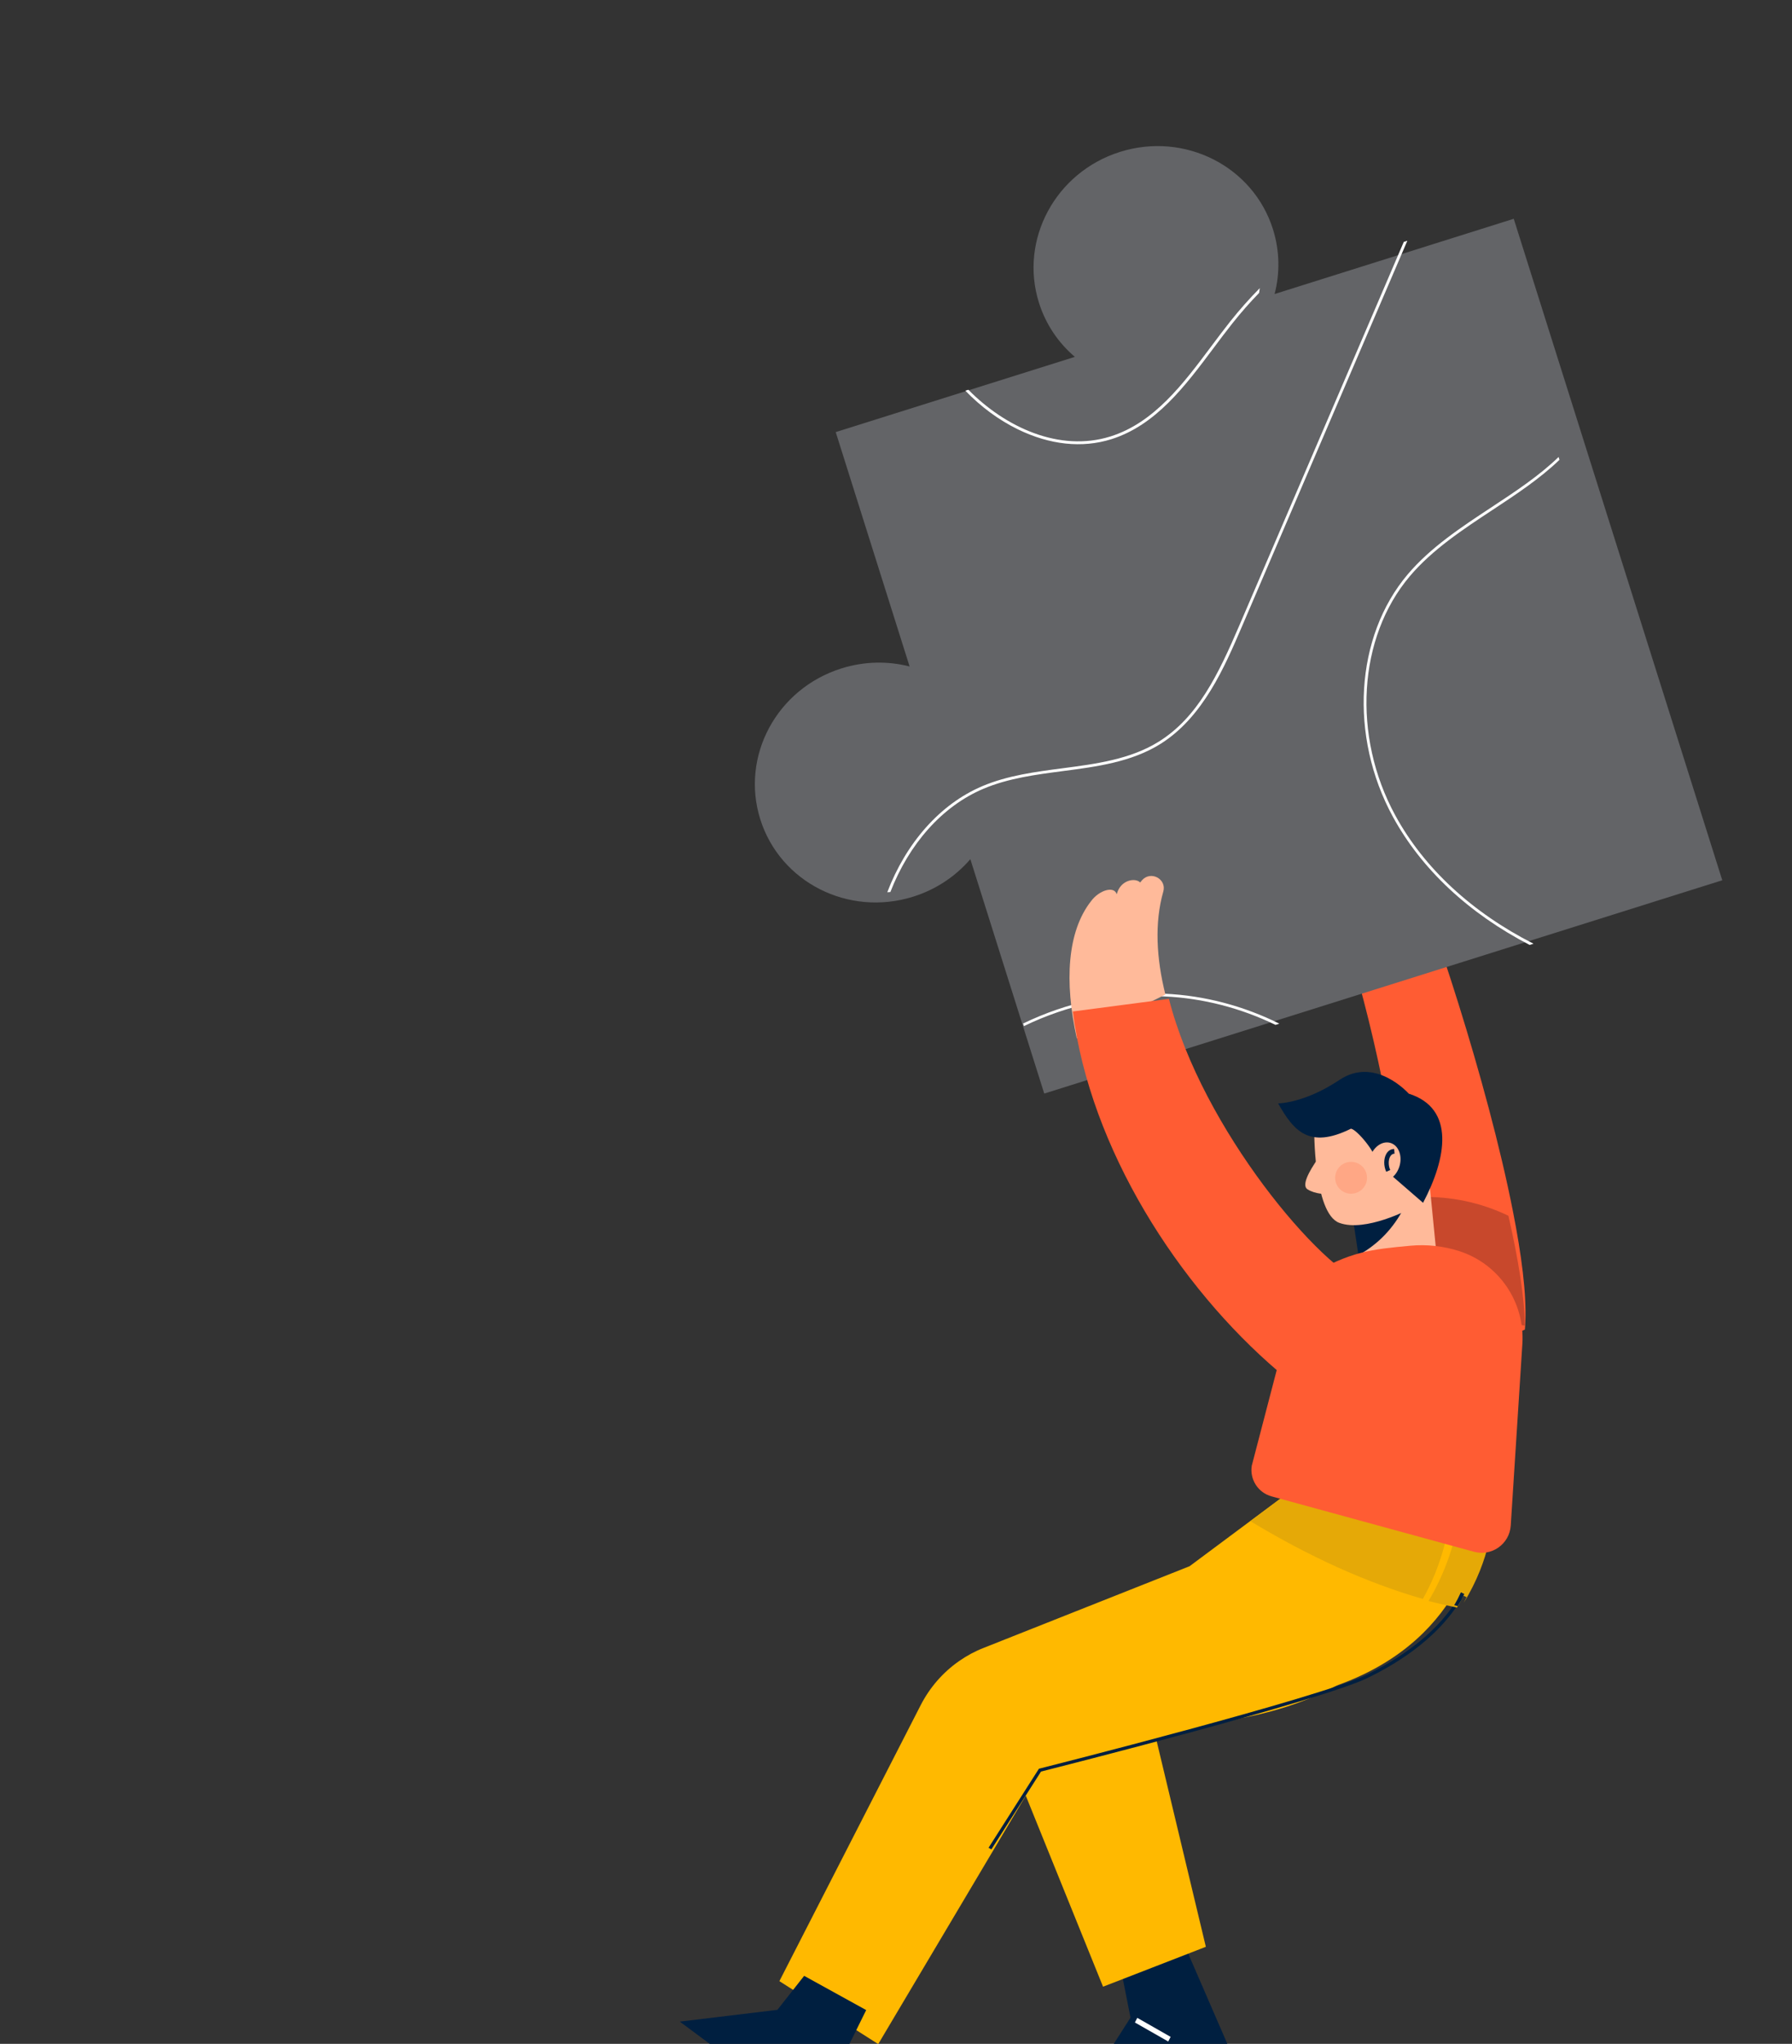 <svg xmlns="http://www.w3.org/2000/svg" width="506" height="577" viewBox="0 0 506 577" fill="none">
<rect x="0" y="0" width="506" height="577" fill="#333333" stroke="none"/>
<path fill-rule="evenodd" clip-rule="evenodd" d="M397.35 242.736C403.503 256.043 419.979 305.13 427.229 342.109C429.624 354.25 431.021 365.087 430.712 372.929C430.688 373.77 430.651 374.58 430.573 375.359L401.961 387.732C401.409 381.983 400.812 376.096 400.161 370.061C399.041 359.847 397.746 349.263 396.155 338.438C391.88 309.299 385.457 278.476 374.616 248.817L397.35 242.736Z" fill="#FF5C33"/>
<path fill-rule="evenodd" clip-rule="evenodd" d="M430.568 374.239L401.668 370.018C400.365 361.11 398.923 351.916 397.275 342.517C399.185 341.713 400.41 341.062 400.41 341.062L400.896 337.918C409.517 337.718 417.884 339.368 425.928 343.223C428.719 355.486 430.513 366.4 430.568 374.239Z" fill="#C8482C"/>
<path fill-rule="evenodd" clip-rule="evenodd" d="M427.43 61.767L486.311 248.508L294.859 308.726L273.996 242.553C269.872 247.334 264.38 251.086 257.867 253.135C239.621 258.873 220.293 249.109 214.683 231.313C209.069 213.518 219.307 194.453 237.557 188.713C244.066 186.666 250.713 186.583 256.844 188.155L235.978 121.984L303.502 100.746C298.886 96.823 295.307 91.627 293.371 85.483C287.766 67.703 298.014 48.618 316.246 42.884C334.495 37.144 353.828 46.924 359.434 64.705C361.37 70.849 361.422 77.153 359.903 83.007L427.43 61.767Z" fill="#007BFF" style="&#10;    fill: #636467;&#10;"/>
<path fill-rule="evenodd" clip-rule="evenodd" d="M313.771 123.999C326.357 120.058 334.64 108.987 342.657 98.274C344.395 95.949 346.196 93.543 347.997 91.275C350.421 88.22 352.939 85.364 355.529 82.696C355.607 82.25 355.662 81.797 355.722 81.347C352.844 84.251 350.054 87.383 347.373 90.758C345.568 93.034 343.762 95.445 342.019 97.776C334.08 108.39 325.871 119.367 313.52 123.226C299.205 127.703 283.908 120.675 273.433 110.031L272.58 110.295C276.933 114.802 281.993 118.562 287.404 121.202C296.427 125.604 305.544 126.571 313.771 123.999Z" fill="white"/>
<path fill-rule="evenodd" clip-rule="evenodd" d="M421.035 143.278C412.619 148.821 403.919 154.551 397.486 162.153C382.631 179.702 380.91 207.838 393.299 230.577C401.394 245.44 414.808 257.91 431.923 266.765L433.01 266.424C415.687 257.624 402.119 245.133 393.987 230.202C381.752 207.745 383.438 179.973 398.084 162.669C404.447 155.152 413.102 149.451 421.469 143.94C428.066 139.594 434.78 135.162 440.345 129.814L440.092 129.015C434.638 134.31 427.944 138.727 421.035 143.278Z" fill="white"/>
<path fill-rule="evenodd" clip-rule="evenodd" d="M251.409 251.827C256.662 238.286 265.996 227.63 277.677 222.679C284.707 219.699 292.56 218.672 300.151 217.681C309.628 216.44 319.42 215.163 327.624 210.05C339.675 202.535 345.776 188.312 350.676 176.885L397.383 67.969L396.384 68.282L349.948 176.566C343.982 190.476 338.154 202.545 327.199 209.375C319.166 214.389 309.441 215.661 300.045 216.89C292.4 217.889 284.493 218.924 277.365 221.945C265.402 227.018 255.849 237.979 250.539 251.885C250.829 251.871 251.119 251.849 251.409 251.827Z" fill="white"/>
<path fill-rule="evenodd" clip-rule="evenodd" d="M328.863 280.539C315.156 279.924 301.307 282.952 288.889 288.947L289.12 289.681C301.443 283.713 315.199 280.695 328.817 281.304C339.729 281.793 350.425 284.616 360.158 289.331L361.235 288.987C351.221 284.011 340.154 281.043 328.863 280.539Z" fill="white"/>
<path fill-rule="evenodd" clip-rule="evenodd" d="M316.958 558.161L319.216 569.6L304.374 592.847L347.944 580.193L334.964 550.267L316.958 558.161Z" fill="#001F40"/>
<path fill-rule="evenodd" clip-rule="evenodd" d="M329.871 576.339L320.457 570.971L321.129 569.661L330.543 575.029L329.871 576.339Z" fill="white"/>
<path fill-rule="evenodd" clip-rule="evenodd" d="M417.991 426.797C417.991 426.797 417.782 438.832 409.499 451.63C402.993 461.699 391.499 472.247 371.184 477.787L357.119 481.184L350.998 482.666L343.733 484.417L325.934 488.723L326.015 489.076L340.492 549.602L336.344 551.214L317.387 558.573L311.463 560.865L281.264 486.215L360.676 431.692L384.005 415.672L385.215 414.831L392.526 417.495L409.192 423.58L417.991 426.797Z" fill="#FFB900"/>
<path fill-rule="evenodd" clip-rule="evenodd" d="M411.281 422.607C411.281 422.607 411.297 423.504 411.16 425.096C410.786 429.572 409.318 439.483 403.533 450.115C396.635 462.75 383.628 476.405 359.02 483.097C357.053 483.633 355.009 484.123 352.872 484.571C352.054 484.751 351.21 484.912 350.367 485.069L345.575 486.314L327.78 490.957L293.876 499.796L290.152 506.069L247.98 577.066L220.072 559.297L259.964 481.396C262.517 476.412 266.233 472.138 270.792 468.954C272.955 467.441 275.273 466.187 277.73 465.227L335.896 442.161L353.182 429.294L373.345 414.28L385.811 417.019L394.384 418.89L411.281 422.607Z" fill="#FFB900"/>
<path fill-rule="evenodd" clip-rule="evenodd" d="M389.078 472.221C388.154 472.712 387.216 473.191 386.251 473.66C373.186 480.05 299.233 498.793 293.944 500.128L279.935 522.101L279.137 521.639L293.355 499.334L293.55 499.285C294.339 499.088 372.686 479.282 385.857 472.841C398.96 466.428 408.373 458.103 413.022 448.761L413.87 449.137C409.464 457.982 400.927 465.921 389.078 472.221Z" fill="#001F40"/>
<path fill-rule="evenodd" clip-rule="evenodd" d="M411.395 453.845C408.729 453.299 406.051 452.674 403.365 451.978C403.599 451.586 403.826 451.197 404.048 450.807C410.212 439.943 411.896 429.882 412.357 425.343L421.471 428.519C421.471 428.519 421.125 439.9 413.29 452.511C413.582 451.979 413.856 451.444 414.119 450.902L413.233 450.497C412.684 451.631 412.071 452.749 411.395 453.845ZM395.096 419.335L386.253 417.582L387.523 416.706L395.096 419.335Z" fill="#E5A907"/>
<path fill-rule="evenodd" clip-rule="evenodd" d="M401.763 451.401C385.915 446.828 369.679 439.483 353.063 429.442L372.666 414.774L384.863 417.551L393.25 419.449L409.78 423.218C409.78 423.218 409.801 424.102 409.677 425.67C409.34 430.078 407.968 439.835 402.383 450.276C402.182 450.651 401.976 451.024 401.763 451.401Z" fill="#E5A907"/>
<path fill-rule="evenodd" clip-rule="evenodd" d="M411.61 453.406C411.284 453.331 410.953 453.255 410.626 453.176C411.322 451.984 411.95 450.767 412.509 449.53L413.466 449.998C413.199 450.588 412.919 451.172 412.619 451.752C412.298 452.301 411.962 452.854 411.61 453.406Z" fill="#001F40"/>
<path fill-rule="evenodd" clip-rule="evenodd" d="M403.43 331.904L406.105 359.084L384.922 360.997L383.883 354.65L381.225 338.336L395.625 338.346L403.43 331.904Z" fill="#FFBA9A"/>
<path fill-rule="evenodd" clip-rule="evenodd" d="M395.471 338.381L396.445 340.962C393.494 346.692 389.236 351.193 383.574 354.348L381.217 338.613L395.471 338.381Z" fill="#001F40"/>
<path fill-rule="evenodd" clip-rule="evenodd" d="M371.086 318.274C371.086 318.274 370.792 342.514 378.181 345.229C385.572 347.946 398.068 341.302 398.068 341.302L401.722 319.977L387.633 313.902L371.086 318.274Z" fill="#FFBA9A"/>
<path fill-rule="evenodd" clip-rule="evenodd" d="M372.243 326.942C369.433 330.93 367.508 334.704 369.201 335.764C371.49 337.196 374.485 337.076 374.485 337.076L372.243 326.942Z" fill="#FFBA9A"/>
<path fill-rule="evenodd" clip-rule="evenodd" d="M360.896 311.495C365.227 319.131 369.572 324.538 381.448 318.648C383.148 318.806 388.971 325.893 388.466 327.983L401.824 339.566C408.413 327.086 411.029 312.946 397.782 308.749C397.782 308.749 388.369 298.08 378.232 304.864C368.26 311.531 360.896 311.495 360.896 311.495Z" fill="#001F40"/>
<path fill-rule="evenodd" clip-rule="evenodd" d="M395.222 329.037C394.42 332.01 391.883 333.958 389.552 333.384C387.219 332.813 385.978 329.939 386.778 326.964C387.579 323.988 390.118 322.043 392.447 322.614C394.78 323.185 396.02 326.063 395.222 329.037Z" fill="#FFBA9A"/>
<path fill-rule="evenodd" clip-rule="evenodd" d="M392.555 330.303L391.424 330.801C390.672 329.145 390.675 327.13 391.43 325.778C391.934 324.876 392.727 324.379 393.664 324.365L393.774 325.694C393.249 325.7 392.831 325.974 392.532 326.51C391.989 327.485 391.997 329.075 392.555 330.303Z" fill="#001F40"/>
<path fill-rule="evenodd" clip-rule="evenodd" d="M383.613 336.474C381.416 337.642 378.695 336.81 377.527 334.613C376.36 332.42 377.191 329.695 379.387 328.527C381.581 327.361 384.307 328.194 385.473 330.388C386.641 332.584 385.806 335.307 383.613 336.474Z" fill="#FFA785"/>
<path fill-rule="evenodd" clip-rule="evenodd" d="M353.456 413.789L366.279 364.64C366.757 362.798 367.941 361.208 369.567 360.232C381.159 353.256 387.445 352.685 398.197 351.688C402.861 351.253 407.575 351.769 412.042 353.203C423.258 356.804 430.616 367.617 429.866 379.391L426.586 430.656C426.249 435.918 421.167 439.507 416.106 438.054L359.033 422.438C355.249 421.403 352.841 417.666 353.456 413.789Z" fill="#FF5C33"/>
<path fill-rule="evenodd" clip-rule="evenodd" d="M322.446 248.516C322.278 248.707 322.114 248.912 321.954 249.135C320.599 247.719 316.349 248.357 315.331 252.46C314.588 250.003 310.381 251.315 308.112 254.357C301.348 262.938 300.501 277.118 304.052 293.142L329.067 280.774C326.516 270.527 325.958 260.53 328.477 251.687C329.481 248.157 324.938 245.704 322.446 248.516Z" fill="#FFBA9A"/>
<path fill-rule="evenodd" clip-rule="evenodd" d="M360.98 387.195L386.151 362.664C373.298 358.705 339.408 318.688 330.064 281.993L302.927 285.552C307.83 324.336 332.795 363.172 360.98 387.195Z" fill="#FF5C33"/>
<path fill-rule="evenodd" clip-rule="evenodd" d="M227.066 557.802L219.516 567.396L191.95 570.726L229.27 598.45L244.58 567.465L227.066 557.802Z" fill="#001F40"/>
</svg>